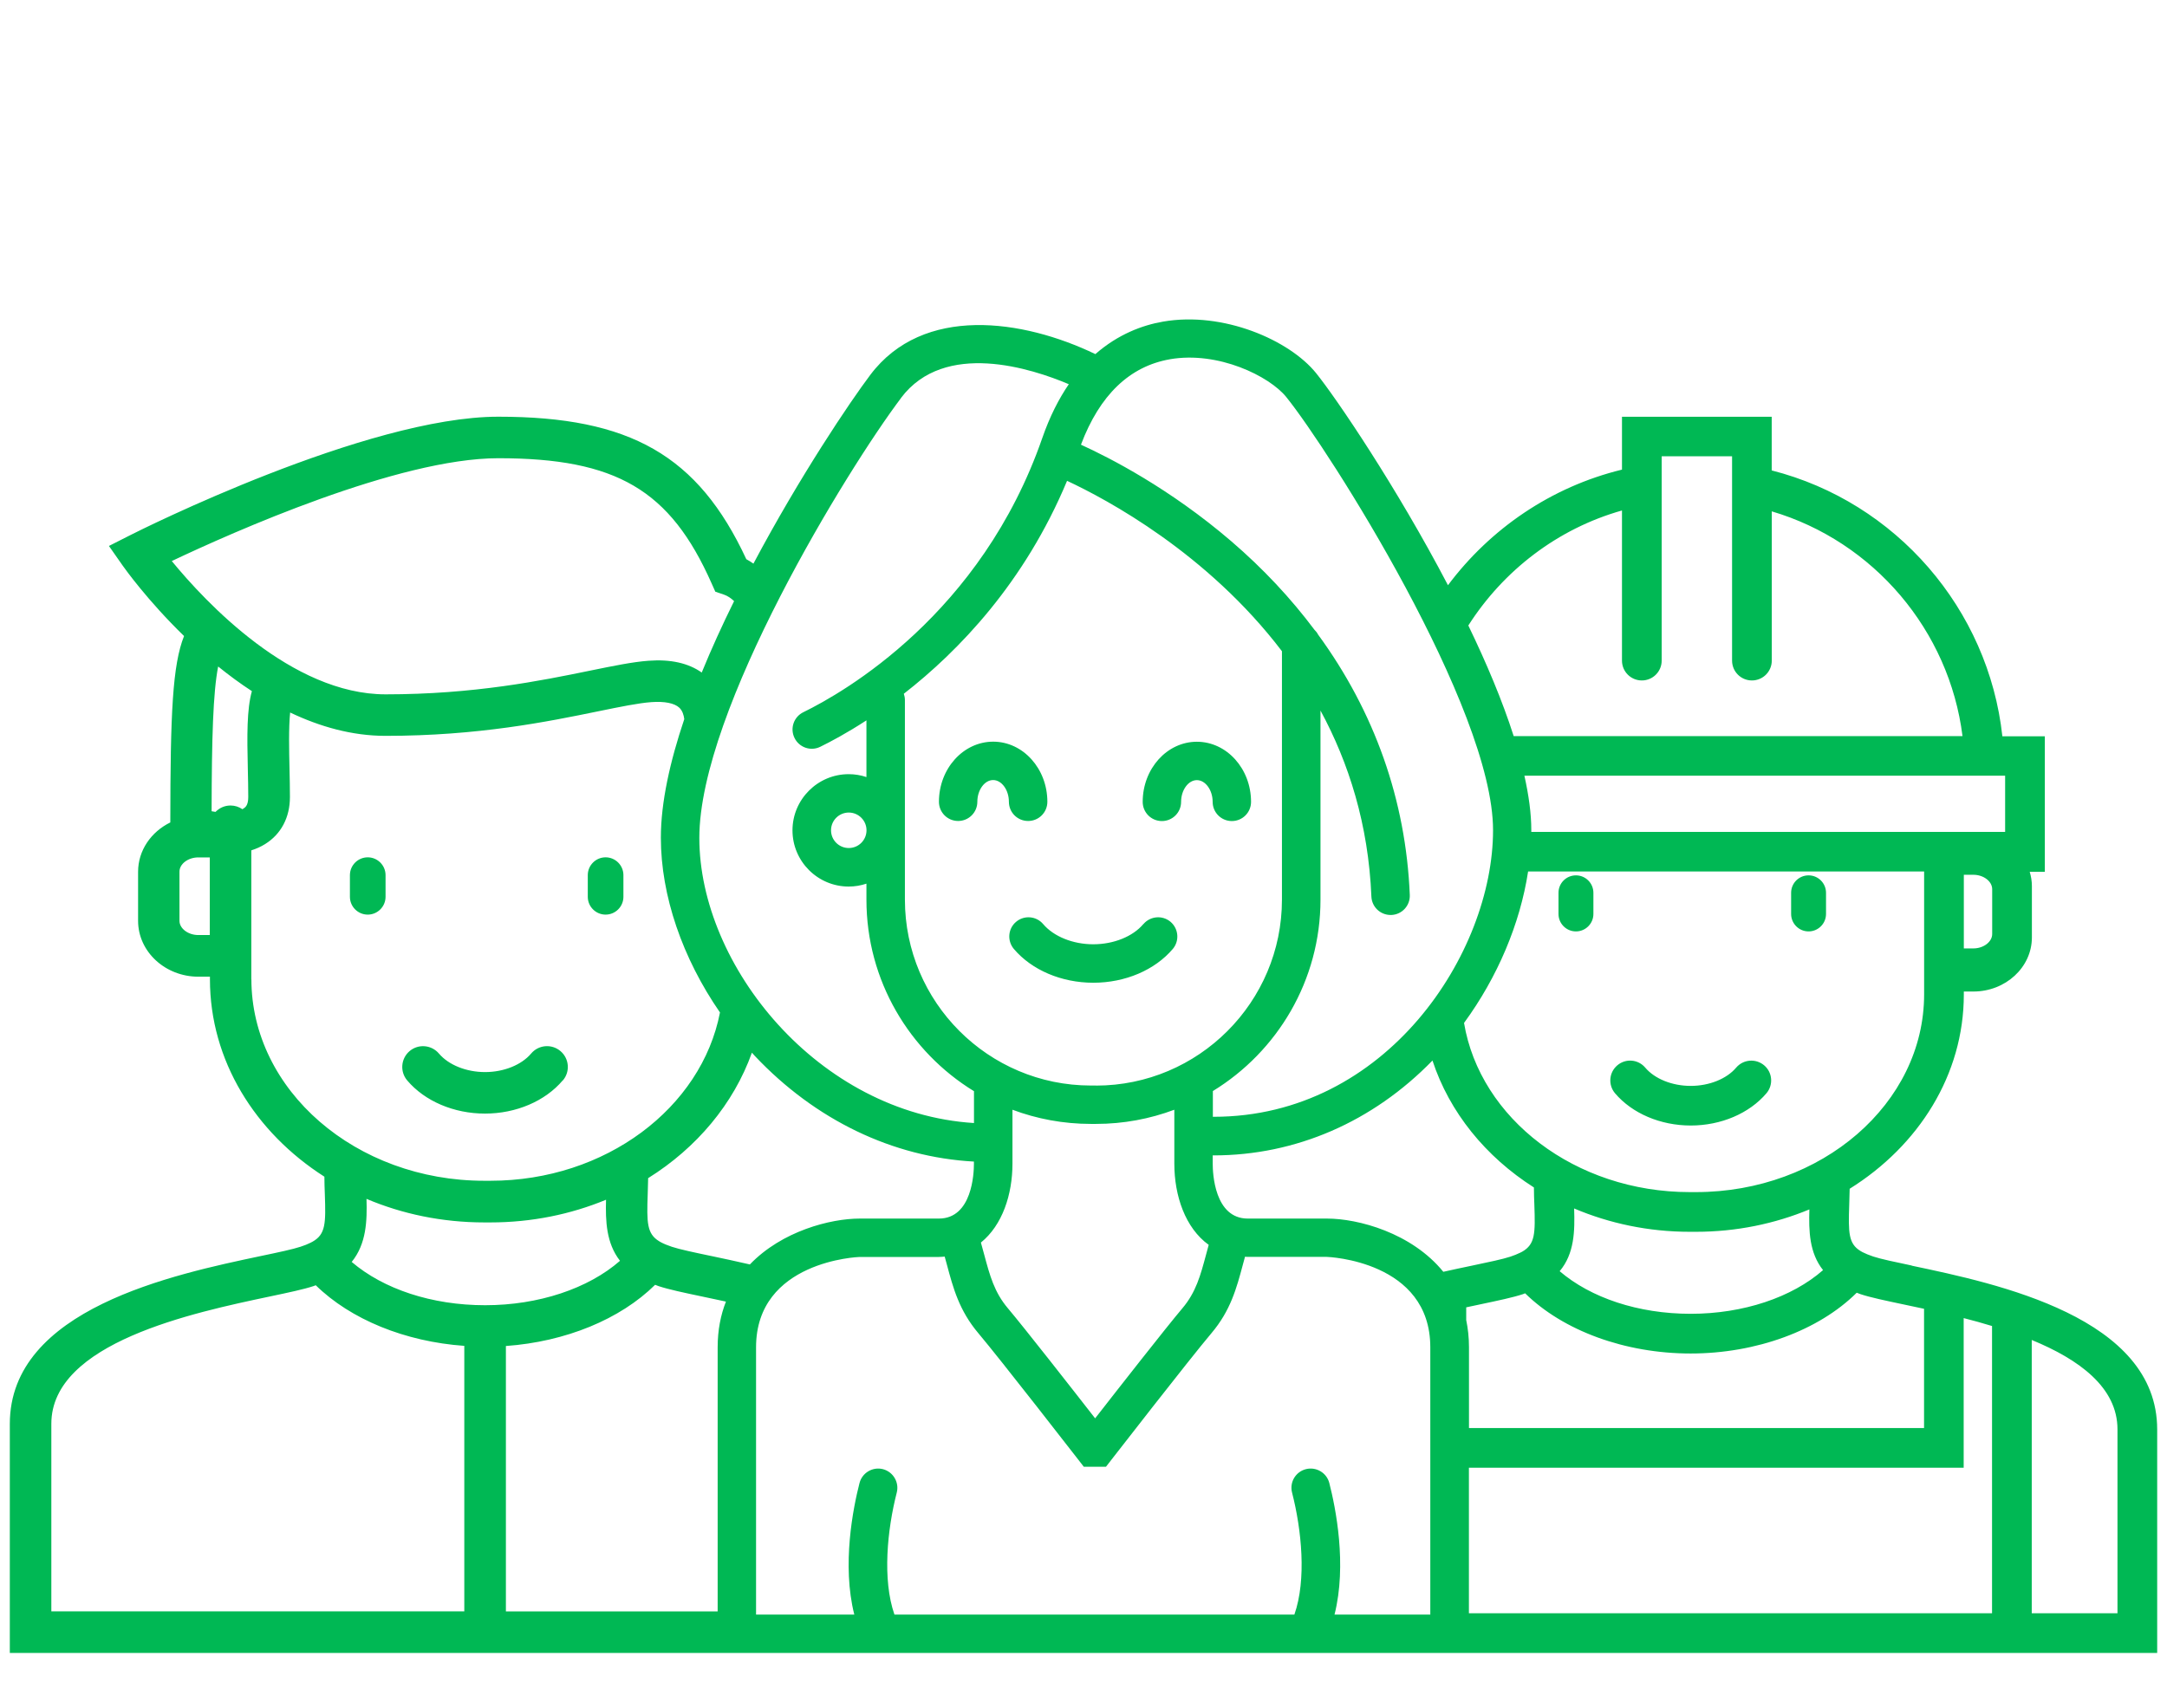 <?xml version="1.0" encoding="UTF-8"?>
<svg xmlns="http://www.w3.org/2000/svg" id="Calque_2" data-name="Calque 2" width="298" height="235" viewBox="0 0 298 235">
  <path d="m248.71,128.12c1.32,0,2.4-1.07,2.4-2.4v-2.91c0-1.32-1.07-2.4-2.4-2.4s-2.4,1.07-2.4,2.4v2.91c0,1.32,1.07,2.4,2.4,2.4Zm-31.99,0c1.32,0,2.4-1.07,2.4-2.4v-2.91c0-1.32-1.07-2.4-2.4-2.4s-2.4,1.07-2.4,2.4v2.91c0,1.32,1.07,2.4,2.4,2.4Zm15.78,26.7c4.17,0,8.06-1.66,10.42-4.44.97-1.15.83-2.87-.32-3.84-1.15-.97-2.87-.83-3.85.32-1.31,1.55-3.71,2.51-6.25,2.51s-4.94-.96-6.25-2.51c-.97-1.15-2.69-1.3-3.84-.32-1.15.97-1.29,2.69-.32,3.84,2.36,2.78,6.25,4.44,10.42,4.44ZM50.57,117.93c-1.35,0-2.45,1.1-2.45,2.45v2.98c0,1.35,1.1,2.45,2.45,2.45s2.45-1.1,2.45-2.45v-2.98c0-1.35-1.1-2.45-2.45-2.45Zm32.71,7.88c1.35,0,2.45-1.1,2.45-2.45v-2.98c0-1.35-1.1-2.45-2.45-2.45s-2.45,1.1-2.45,2.45v2.98c0,1.35,1.1,2.45,2.45,2.45Zm-5.87,22.8c1.02-1.2.87-3.01-.34-4.03-1.21-1.02-3.01-.87-4.03.34-1.33,1.57-3.76,2.55-6.34,2.55s-5.01-.98-6.34-2.55c-1.02-1.2-2.82-1.36-4.03-.34-1.2,1.02-1.36,2.82-.34,4.03,2.42,2.86,6.42,4.57,10.7,4.57s8.28-1.71,10.7-4.57Zm63.98-35.68c1.46,0,2.64-1.18,2.64-2.64,0-4.56-3.34-8.27-7.45-8.27s-7.46,3.71-7.46,8.27c0,1.46,1.18,2.64,2.64,2.64s2.64-1.18,2.64-2.64c0-1.62.99-2.99,2.17-2.99s2.17,1.37,2.17,2.99c0,1.46,1.18,2.64,2.64,2.64Zm121.51,61.15c-2.29-.48-4.28-.9-5.3-1.24-.59-.2-1.08-.4-1.49-.61-.09-.05-.17-.11-.26-.15-1.66-1.01-1.68-2.51-1.55-6.37.02-.7.05-1.43.06-2.19,9.48-5.91,15.7-15.68,15.7-26.72v-.41h1.31c4.44,0,8.05-3.34,8.05-7.44v-7.05c0-.69-.11-1.35-.3-1.98h2.08v-18.64h-5.84c-1.9-17.49-14.62-32.22-31.72-36.57v-7.38h-20.59v7.27c-9.75,2.37-18.13,8.15-23.93,15.9-7.09-13.55-15.35-25.72-18.14-29.18-3.66-4.53-12.75-8.52-21.04-7.08-2.83.49-6.18,1.73-9.31,4.47-9.96-4.8-23.68-6.8-30.95,2.86-2.79,3.7-9.71,13.98-16.07,25.96-.32-.22-.64-.43-.98-.61-6.63-14.27-15.99-19.6-34.1-19.6s-49.3,15.62-50.61,16.29l-2.94,1.49,1.89,2.7c.29.41,3.42,4.81,8.44,9.69-1.58,3.98-1.88,10.53-1.89,25.64-2.63,1.29-4.43,3.84-4.43,6.78v6.76c0,4.23,3.72,7.68,8.3,7.68h1.58v.35c0,11.18,6.22,21.08,15.74,27.16,0,.83.03,1.64.06,2.4.14,4.02.12,5.52-1.69,6.54-.1.04-.19.09-.29.15-.38.19-.82.37-1.35.54-1.05.35-3.07.78-5.42,1.27-12.08,2.55-34.57,7.28-34.57,23.1v31.51h149s0,0,0,0c0,0,0,0,0,0h146.3v-30.75c0-15.41-21.96-20.04-33.75-22.52Zm1.7-37.3c0,15-14.08,27.2-31.39,27.2h-.83c-15.77,0-28.85-10.13-31.05-23.27,4.61-6.3,7.71-13.64,8.81-20.83h54.46v16.89Zm-48.13,29.45c4.82,2.05,10.22,3.21,15.91,3.21h.83c5.58,0,10.86-1.11,15.61-3.08-.09,2.99-.01,5.97,1.88,8.35-4.27,3.75-10.97,6.01-18.2,6.01s-13.74-2.2-18.02-5.86c2.04-2.43,2.09-5.53,1.99-8.62Zm57.49-37.75c0,1.08-1.19,1.98-2.59,1.98h-1.31v-10.13h1.31c1.41,0,2.59.91,2.59,1.98v6.17Zm1.78-21.77v7.72h-65.16c0-.08,0-.16,0-.24,0-2.28-.35-4.8-.95-7.49h66.1Zm-52.69-36.5v20.66c0,1.51,1.22,2.73,2.73,2.73s2.73-1.22,2.73-2.73v-28.11h9.68v28.11c0,1.51,1.22,2.73,2.73,2.73s2.73-1.22,2.73-2.73v-20.53c14.03,4.15,24.41,16.4,26.23,30.92h-61.72c-1.56-4.88-3.75-10.07-6.24-15.22,4.81-7.54,12.26-13.32,21.13-15.82Zm-62.19-20.79c6.67-1.16,13.71,2.33,16.02,5.19,5.83,7.22,28.44,42.75,28.44,59.59s-14.62,39.42-38.42,39.42c-.04,0-.07,0-.11.01v-3.55c8.87-5.43,14.8-15.21,14.8-26.34v-26c3.89,7.18,6.59,15.67,7,25.59.06,1.42,1.23,2.53,2.64,2.53.04,0,.07,0,.11,0,1.46-.06,2.59-1.29,2.53-2.75-.54-13.07-4.86-25.21-12.61-35.82-.13-.25-.3-.47-.5-.66-3.25-4.34-7.06-8.42-11.45-12.19-8.45-7.25-16.71-11.47-20.66-13.27,2.57-6.82,6.68-10.78,12.23-11.75Zm5.36,121.81c-.13.45-.25.9-.36,1.33-.78,2.9-1.39,5.19-3.27,7.41-2.31,2.74-8.77,11-11.99,15.13-3.22-4.13-9.68-12.39-11.99-15.13-1.88-2.22-2.49-4.51-3.27-7.41-.14-.53-.29-1.08-.45-1.64,2.96-2.39,4.34-6.63,4.34-10.85v-7.42c3.36,1.26,7,1.95,10.79,1.95h.69c3.79,0,7.42-.69,10.78-1.95v7.42c0,4.41,1.5,8.84,4.72,11.16Zm-15.51-21.91h-.69c-14.11,0-25.58-11.47-25.58-25.58v-27.45c0-.3-.06-.59-.15-.86,7.54-5.87,16.61-15.28,22.45-29.29,5.48,2.56,19.28,9.94,29.55,23.44v34.17c0,14.1-11.47,25.58-25.58,25.58Zm-26.8-94.59c6-7.96,18-4.03,23.07-1.88-1.37,2-2.62,4.44-3.65,7.41-8.4,24.2-27.27,34.98-32.86,37.71-1.31.64-1.86,2.22-1.21,3.54.64,1.31,2.22,1.86,3.53,1.22,1.43-.7,3.67-1.89,6.36-3.64v7.8c-.77-.26-1.59-.4-2.44-.4-4.26,0-7.73,3.47-7.73,7.73s3.47,7.73,7.73,7.73c.85,0,1.67-.14,2.44-.4v2.21c0,11.13,5.93,20.91,14.79,26.34v4.38c-21.44-1.35-37.77-21.66-37.77-39.22s20.33-50.68,27.73-60.5Zm-4.75,59.48c0,1.35-1.09,2.44-2.44,2.44s-2.44-1.09-2.44-2.44,1.1-2.44,2.44-2.44,2.44,1.09,2.44,2.44ZM23.61,77.18c8.29-3.93,31.16-14.15,44.91-14.15,16.24,0,23.64,4.35,29.34,17.22l.51,1.14,1.18.4c.49.17.96.47,1.4.9-1.6,3.23-3.11,6.54-4.45,9.82-1.84-1.3-4.29-1.85-7.33-1.62-2.16.16-4.75.69-8.03,1.36-6.73,1.38-15.94,3.26-28.11,3.26-12.92,0-24.77-12.68-29.41-18.34Zm5.24,51.44h-1.58c-1.4,0-2.59-.9-2.59-1.96v-6.76c0-1.06,1.18-1.96,2.59-1.96h1.58v10.68Zm4.6-17.37s-.08.04-.12.06c-.46-.32-1.02-.51-1.63-.51-.81,0-1.54.34-2.06.88-.18-.03-.36-.05-.54-.09.02-10.12.2-16.32.9-19.91,1.46,1.18,3.01,2.33,4.64,3.39-.7,2.5-.67,6.07-.56,10.71.03,1.31.06,2.62.06,3.85s-.46,1.46-.71,1.62Zm1.11,23.44v-17.72c.66-.21,1.3-.49,1.89-.86,2.21-1.37,3.42-3.67,3.42-6.48,0-1.28-.03-2.63-.06-3.99-.05-2.22-.13-5.51.09-7.63,4.07,1.94,8.49,3.21,13.12,3.21,12.75,0,22.29-1.95,29.26-3.38,3.08-.63,5.51-1.13,7.31-1.26,1.8-.13,3.15.14,3.82.76.44.41.62,1.02.69,1.58-1.97,5.85-3.22,11.46-3.22,16.31,0,7.98,2.97,16.57,8.13,24.04-2.54,13.12-15.72,23.15-31.57,23.15h-.85c-17.66,0-32.02-12.45-32.02-27.75Zm29.29,86.96H7.06v-25.8c0-11.18,19.54-15.29,30.03-17.51,2.62-.55,4.69-.99,6.05-1.44.1-.03.18-.07.28-.11,4.81,4.71,12.28,7.76,20.43,8.34v36.51Zm-15.49-48.06c2.04-2.51,2.13-5.68,2.04-8.68,4.91,2.08,10.4,3.24,16.2,3.24h.85c5.67,0,11.06-1.12,15.89-3.12-.08,2.91.02,5.96,1.92,8.4-4.35,3.81-11.18,6.11-18.54,6.11s-13.99-2.23-18.35-5.95Zm50.33,11.74v36.33h-29.12v-36.51c8.21-.59,15.71-3.67,20.52-8.42.17.06.32.13.5.19,1.36.45,3.43.89,6.05,1.44.99.21,2.07.44,3.19.68-.72,1.83-1.14,3.92-1.14,6.29Zm-.88-12.56c-2.34-.49-4.37-.92-5.42-1.27-.61-.2-1.11-.41-1.52-.63-.08-.05-.16-.1-.24-.14-1.67-1.03-1.7-2.54-1.56-6.46.03-.7.05-1.44.06-2.21,6.68-4.17,11.75-10.22,14.27-17.26.14.15.27.31.41.46,8.32,8.81,18.94,13.91,30.12,14.52v.32c0,1.26-.23,7.52-4.82,7.52h-10.89c-4,0-10.69,1.71-15.1,6.31-1.9-.44-3.7-.82-5.3-1.16Zm98.92,49.32h-13.21c1.73-6.85.16-14.68-.72-18.1-.36-1.41-1.81-2.26-3.22-1.9-1.41.36-2.27,1.8-1.9,3.22,1.31,5.11,2.01,11.97.32,16.78h-27.65s0,0,0,0c0,0,0,0,0,0h-27.35c-1.68-4.82-.99-11.67.32-16.78.36-1.41-.49-2.85-1.9-3.22-1.41-.36-2.85.49-3.22,1.9-.88,3.42-2.45,11.25-.72,18.1h-13.51v-36.76c0-11.89,14.1-12.43,14.24-12.43h10.89c.28,0,.54-.03.81-.05.1.37.2.74.3,1.09.87,3.26,1.7,6.33,4.33,9.45,3,3.55,13.6,17.21,13.71,17.35l.79,1.02h3.05l.79-1.02c.11-.14,10.71-13.8,13.71-17.35,2.64-3.12,3.46-6.2,4.33-9.45.09-.35.19-.71.29-1.07.12,0,.23.02.35.02h10.89c.14,0,14.24.53,14.24,12.43v36.76Zm1.75-47.15c-4.36-5.36-11.71-7.32-16-7.32h-10.89c-4.59,0-4.82-6.27-4.82-7.52v-1.18s.07.01.11.01c11.32,0,21.91-4.62,30.11-13.05,2.33,7.12,7.32,13.24,13.95,17.46,0,.83.03,1.63.06,2.38.14,3.97.11,5.44-1.68,6.46-.1.05-.2.09-.3.15-.37.18-.81.36-1.32.53-1.02.34-3.01.76-5.3,1.24-1.21.25-2.53.53-3.91.84Zm3.15,6.65v-1.76c.65-.14,1.28-.27,1.88-.4,2.56-.54,4.59-.97,5.91-1.41.11-.04.2-.08.31-.12,5.23,5.14,13.73,8.28,22.76,8.28s17.62-3.17,22.84-8.36c.18.07.34.14.53.2,1.32.44,3.35.87,5.91,1.41.88.19,1.83.39,2.82.6v16.4h-62.58v-11.11c0-1.34-.14-2.58-.38-3.74Zm72.32,40.32h-71.95v-20.02h68.04v-20.58c1.29.33,2.6.69,3.9,1.09v39.51Zm17.24,0h-11.79v-37.59c6.5,2.67,11.79,6.52,11.79,12.29v25.3Zm-133.96-94.8c-1.45,1.72-4.09,2.78-6.89,2.78s-5.44-1.07-6.89-2.78c-.94-1.11-2.61-1.25-3.72-.31-1.12.94-1.25,2.61-.31,3.73,2.47,2.91,6.55,4.65,10.93,4.65s8.46-1.74,10.93-4.65c.94-1.11.8-2.78-.31-3.73-1.12-.94-2.78-.8-3.73.31Zm14.81-16.81c0-4.56-3.34-8.27-7.45-8.27s-7.45,3.71-7.45,8.27c0,1.46,1.18,2.64,2.64,2.64s2.64-1.18,2.64-2.64c0-1.62.99-2.99,2.17-2.99s2.17,1.37,2.17,2.99c0,1.46,1.18,2.64,2.64,2.64s2.64-1.18,2.64-2.64Z" style="fill: #00b854; stroke-width: 0px;"></path>
</svg>
